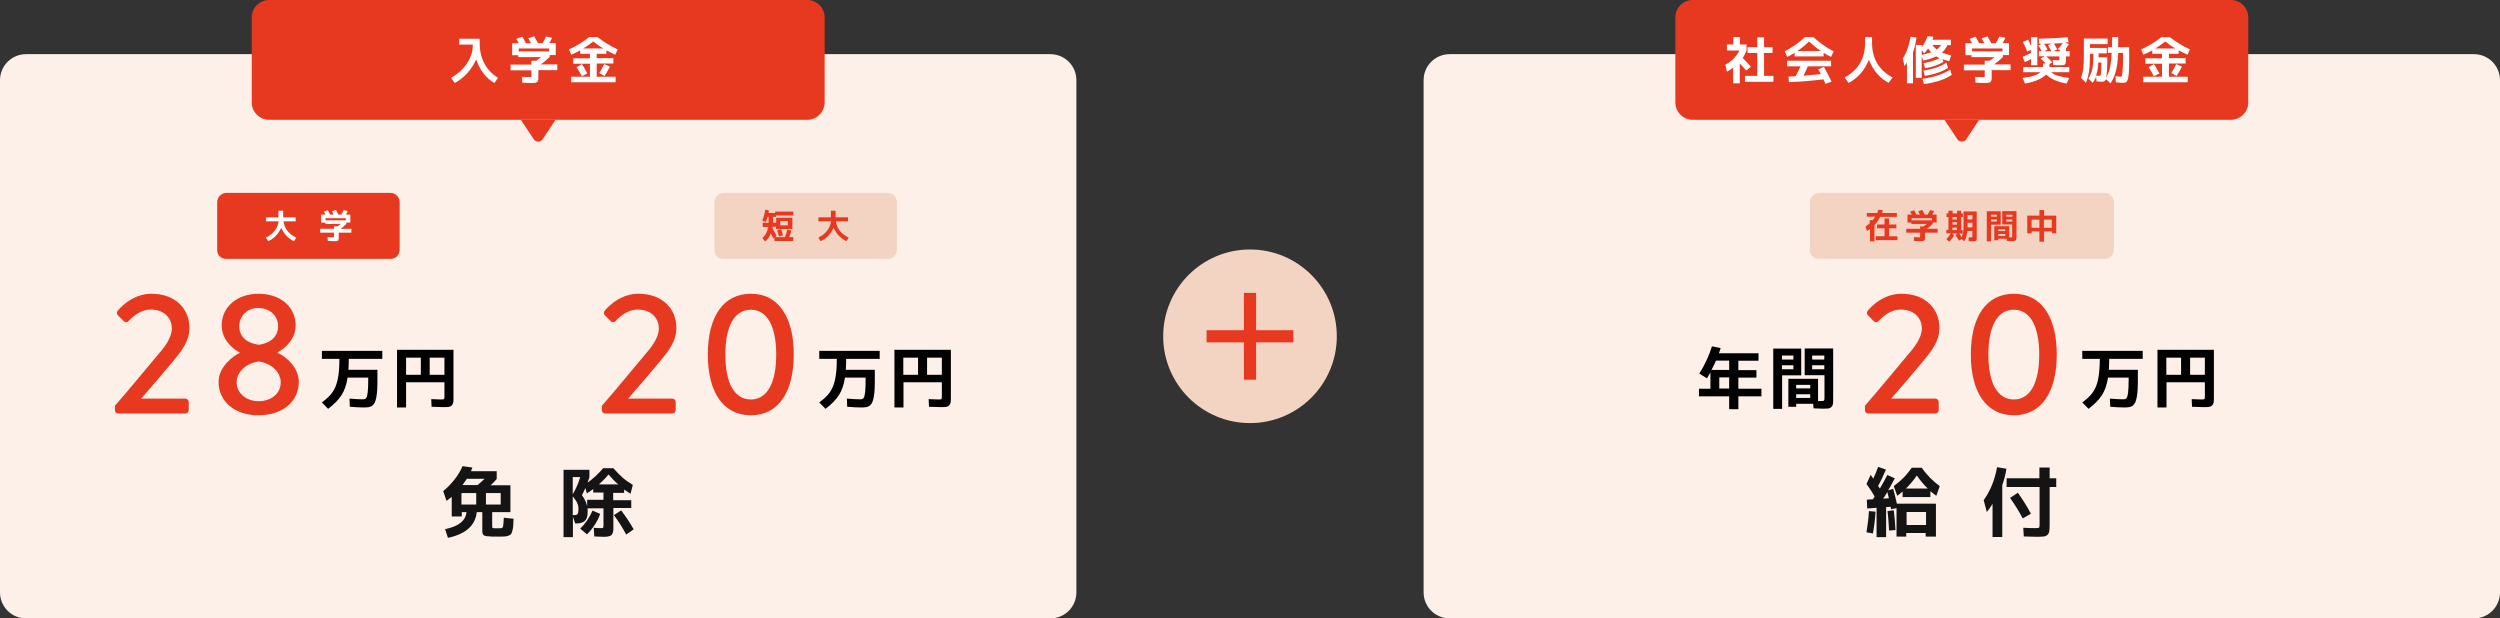 <?xml version="1.0" encoding="utf-8"?>
<!-- Generator: Adobe Illustrator 26.1.0, SVG Export Plug-In . SVG Version: 6.00 Build 0)  -->
<svg version="1.1" id="レイヤー_1" xmlns="http://www.w3.org/2000/svg" xmlns:xlink="http://www.w3.org/1999/xlink" x="0px"
	 y="0px" viewBox="0 0 1440 356.2" style="enable-background:new 0 0 1440 356.2;" xml:space="preserve">
<rect x="0" y="0" width="1440" height="356.2" fill="#333333" stroke="none"/>
<style type="text/css">
	.st0{fill:#F3D3C2;}
	.st1{fill:none;stroke:#E73820;stroke-width:7;stroke-miterlimit:10;}
	.st2{fill:#FDF0E9;}
	.st3{fill:#E73820;}
	.st4{fill:#FFFFFF;}
	.st5{fill:#141414;}
</style>
<g>
	<g>
		<circle class="st0" cx="720" cy="193.7" r="50"/>
		<g>
			<g>
				<line class="st1" x1="695" y1="193.7" x2="745" y2="193.7"/>
			</g>
			<g>
				<line class="st1" x1="720" y1="168.7" x2="720" y2="218.7"/>
			</g>
		</g>
	</g>
	<g>
		<path class="st2" d="M605,356.2H15c-8.3,0-15-6.7-15-15v-295c0-8.3,6.7-15,15-15h590c8.3,0,15,6.7,15,15v295
			C620,349.5,613.3,356.2,605,356.2z"/>
	</g>
	<g>
		<g>
			<path d="M195.5,206.7h-10.1v-4.6h34.8v4.6h-19.3c0,2.1-0.1,4.1-0.2,6.3h16.7v4c0,2.7,0,5-0.1,6.8c-0.1,1.8-0.2,3.4-0.5,4.8
				c-0.3,1.4-0.5,2.4-0.9,3.2c-0.3,0.7-0.8,1.3-1.4,1.8c-0.6,0.5-1.3,0.7-2,0.9c-0.7,0.1-1.6,0.2-2.7,0.2c-2.1,0-4.8-0.1-8.3-0.4
				l-0.2-4.7c3.4,0.3,6,0.4,7.8,0.4c0.8,0,1.4-0.2,1.8-0.7c0.4-0.5,0.7-1.6,0.9-3.3s0.3-4.3,0.3-7.7v-0.8h-11.9
				c-0.6,4.1-1.8,7.5-3.5,10.1c-1.7,2.7-4.3,5.3-7.7,7.9l-3.6-3.7c2.7-2,4.8-3.9,6.1-5.9c1.4-2,2.4-4.4,3-7.3
				C195.2,215.5,195.5,211.6,195.5,206.7z"/>
			<path d="M228.6,201.5h32.6v26.6c0,1.6,0,2.8-0.1,3.5c-0.1,0.7-0.4,1.4-0.9,1.9s-1.1,0.8-1.8,0.9s-1.8,0.1-3.4,0.1
				c-1.2,0-3.3-0.1-6.4-0.2l-0.2-4.4c2.8,0.1,4.6,0.2,5.6,0.2s1.5-0.1,1.7-0.2s0.3-0.7,0.3-1.6v-8.1h-22.1v14.5h-5.2V201.5z
				 M242.4,206h-8.5v9.9h8.5V206z M247.5,206v9.9h8.5V206H247.5z"/>
		</g>
		<g>
			<g>
				<path class="st3" d="M66.2,233.7c7.4-8.4,17.8-21.1,25.2-29.9c5-5.6,7.6-10.6,7.6-14.6c0-5.1-3.5-10.9-12.3-10.9
					c-5.5,0-10,3.8-12.7,6.7c-0.8,0.8-1.9,0.8-2.7,0l-3.4-3.4c-0.6-0.6-0.8-1.8-0.1-2.6c0,0,7.5-9.8,19.4-9.8
					c14.3,0,21.9,9.1,21.9,19.6c0,7.7-4.2,13-9.6,19.5c-5.3,6.4-12.3,14.6-18.2,21.3h25.5c1,0,1.9,0.9,1.9,1.9v4.8
					c0,1-0.9,1.9-1.9,1.9H68.1c-1.1,0-1.9-0.9-1.9-1.9V233.7z"/>
				<path class="st3" d="M138,203.3V203c-4.3-2.2-10.3-7.7-10.3-15.5c0-11,9.2-18.3,21.2-18.3c12.3,0,21.4,7.3,21.4,18.3
					c0,7.7-6,13.2-10.3,15.4v0.4c4.6,2.1,12.1,8.1,12.1,16.7c0,10.9-8.8,19.2-23.3,19.2c-14,0-22.9-8.3-22.9-19.2
					C125.9,211.3,134.3,205,138,203.3z M148.9,231.1c7.1,0,12.8-4.2,12.8-10.9c0-5.3-4.6-10.8-12.7-12c-8.1,1.2-12.7,6.7-12.7,12
					C136.3,226.8,142.3,231.1,148.9,231.1z M160.2,187.9c0-6.1-4.9-10.5-11.5-10.5c-6,0-10.9,4.4-10.9,10.5c0,5.4,3.4,9.5,11.2,10.7
					C156.7,197.5,160.2,193.2,160.2,187.9z"/>
			</g>
		</g>
	</g>
	<path class="st3" d="M225.1,149.1h-95c-2.8,0-5-2.2-5-5v-27.6c0-3,2.4-5.4,5.4-5.4h94.3c3,0,5.4,2.4,5.4,5.4v27.6
		C230.1,146.9,227.8,149.1,225.1,149.1z"/>
	<g>
		<path class="st4" d="M153.2,127.5v-2.3h7.2v-3.8h2.7v3.8h7.2v2.3h-7c0.6,4.2,3,7.3,7.4,9.4l-1.4,2c-1.6-0.7-3-1.8-4.3-3.1
			c-1.3-1.4-2.3-2.9-3-4.6c-0.8,1.7-1.8,3.2-3.1,4.6c-1.3,1.4-2.8,2.4-4.4,3.1l-1.4-2c4.3-2.1,6.8-5.3,7.4-9.4H153.2z"/>
		<path class="st4" d="M192.4,136.1v-2.1h-8v-2.2h8v-1.4h1.9c0.8-0.5,1.4-1,1.9-1.4h-8.8v-0.8H185v-4.6h2.5c-0.1-0.3-0.5-0.8-1-1.7
			l2.3-0.8c0.5,0.9,1,1.7,1.4,2.5h2c-0.2-0.3-0.5-1-1-1.9l2.3-0.8c0.5,0.9,1,1.8,1.4,2.7h1.7c0.5-0.8,1-1.7,1.4-2.6l2.3,0.6
			c-0.3,0.6-0.6,1.2-1,2h2.5v4.6h-2.3v0.8c-1.1,1.1-2.2,2-3.4,2.8h6.3v2.2h-7.3v2.5c0,0.6,0,1.1-0.1,1.4c0,0.3-0.2,0.5-0.4,0.7
			c-0.2,0.2-0.5,0.3-0.9,0.3c-0.3,0-0.9,0-1.7,0c-0.4,0-1.4,0-3.2-0.1l-0.1-2.2c1.6,0.1,2.6,0.1,2.9,0.1c0.4,0,0.6,0,0.7-0.1
			S192.4,136.5,192.4,136.1z M199.2,125.7h-11.7v1.2h11.7V125.7z"/>
	</g>
	<g>
		<g>
			<path d="M482,206.7h-10.1v-4.6h34.8v4.6h-19.3c0,2.1-0.1,4.1-0.2,6.3h16.7v4c0,2.7,0,5-0.1,6.8c-0.1,1.8-0.2,3.4-0.5,4.8
				c-0.3,1.4-0.5,2.4-0.9,3.2c-0.3,0.7-0.8,1.3-1.4,1.8c-0.6,0.5-1.3,0.7-2,0.9c-0.7,0.1-1.6,0.2-2.7,0.2c-2.1,0-4.8-0.1-8.3-0.4
				l-0.2-4.7c3.4,0.3,6,0.4,7.8,0.4c0.8,0,1.4-0.2,1.8-0.7c0.4-0.5,0.7-1.6,0.9-3.3s0.3-4.3,0.3-7.7v-0.8h-11.9
				c-0.6,4.1-1.8,7.5-3.5,10.1c-1.7,2.7-4.3,5.3-7.7,7.9l-3.6-3.7c2.7-2,4.8-3.9,6.1-5.9c1.4-2,2.4-4.4,3-7.3
				C481.7,215.5,482,211.6,482,206.7z"/>
			<path d="M515.1,201.5h32.6v26.6c0,1.6,0,2.8-0.1,3.5c-0.1,0.7-0.4,1.4-0.9,1.9s-1.1,0.8-1.8,0.9s-1.8,0.1-3.4,0.1
				c-1.2,0-3.3-0.1-6.4-0.2l-0.2-4.4c2.8,0.1,4.6,0.2,5.6,0.2s1.5-0.1,1.7-0.2s0.3-0.7,0.3-1.6v-8.1h-22.1v14.5h-5.2V201.5z
				 M528.8,206h-8.5v9.9h8.5V206z M534,206v9.9h8.5V206H534z"/>
		</g>
		<g>
			<g>
				<path class="st3" d="M346.7,233.7c7.4-8.4,17.8-21.1,25.2-29.9c5-5.6,7.6-10.6,7.6-14.6c0-5.1-3.5-10.9-12.3-10.9
					c-5.5,0-10,3.8-12.7,6.7c-0.8,0.8-1.9,0.8-2.7,0l-3.4-3.4c-0.6-0.6-0.8-1.8-0.1-2.6c0,0,7.5-9.8,19.4-9.8
					c14.3,0,21.9,9.1,21.9,19.6c0,7.7-4.2,13-9.6,19.5c-5.3,6.4-12.3,14.6-18.2,21.3h25.5c1,0,1.9,0.9,1.9,1.9v4.8
					c0,1-0.9,1.9-1.9,1.9h-38.7c-1.1,0-1.9-0.9-1.9-1.9V233.7z"/>
				<path class="st3" d="M407.7,204.2c0-21.9,9-35,24.8-35c15.7,0,24.7,13.1,24.7,35s-9,35-24.7,35
					C416.7,239.2,407.7,226.1,407.7,204.2z M447.1,204.2c0-16.4-5.3-25.8-14.6-25.8c-9.4,0-14.7,9.4-14.7,25.8
					c0,16.6,5.3,25.9,14.7,25.9C441.8,230.1,447.1,220.8,447.1,204.2z"/>
			</g>
		</g>
	</g>
	<path class="st0" d="M511.5,149.1h-95c-2.8,0-5-2.2-5-5v-27.6c0-3,2.4-5.4,5.4-5.4h94.3c3,0,5.4,2.4,5.4,5.4v27.6
		C516.5,146.9,514.3,149.1,511.5,149.1z"/>
	<g>
		<path class="st3" d="M439.3,130.5v-2.2h3.4v-3.4h-0.6c-0.3,1.2-0.7,2.2-1,3l-2-0.8c0.7-1.8,1.3-3.9,1.7-6.3l2.1,0.4
			c-0.1,0.6-0.2,1.1-0.3,1.5h3.9v-0.8H457v2.2h-10v0.8h-1.7v3.4h1.8v-2.9h9.3v6.5h-7h-2.4v-1.3h-1.9c0,0.1,0,0.2-0.1,0.4
			c0,0.2,0,0.3-0.1,0.4c1,1.7,1.8,3.2,2.4,4.5l-0.8,0.7h5.6c0.6-1.4,1.1-2.9,1.4-4.4l2.3,0.6c-0.3,1.3-0.7,2.6-1.2,3.8h2.3v2.2
			h-10.8v-1.8l-0.6,0.5c-0.3-0.7-0.8-1.7-1.5-3c-0.8,2-1.9,3.5-3.3,4.6l-1.6-2c1.9-1.6,3-3.8,3.4-6.4H439.3z M447.6,132.6l2.3-0.6
			c0.5,1.2,0.8,2.4,1.1,3.6l-2.3,0.6C448.4,134.9,448,133.7,447.6,132.6z M449.4,129.8h4.4v-2.5h-4.4V129.8z"/>
		<path class="st3" d="M471.4,127.5v-2.3h7.2v-3.8h2.7v3.8h7.2v2.3h-7c0.6,4.2,3,7.3,7.4,9.4l-1.4,2c-1.6-0.7-3-1.8-4.3-3.1
			c-1.3-1.4-2.3-2.9-3-4.6c-0.8,1.7-1.8,3.2-3.1,4.6c-1.3,1.4-2.8,2.4-4.4,3.1l-1.4-2c4.3-2.1,6.8-5.3,7.4-9.4H471.4z"/>
	</g>
	<g>
		<g>
			<path class="st5" d="M257.2,288.5l-1.9-5.6c2.4-2,4.6-4.3,6.6-6.8c1.9-2.5,3.5-5.1,4.5-7.6l5.7,0.8c-0.2,0.6-0.5,1.3-0.8,2.1
				h14.8v4.5c-1.1,1.3-2.2,2.5-3.5,3.6H294V295h-10.5v7.9c0,0.7,0.1,1.1,0.2,1.2c0.1,0.1,0.6,0.2,1.4,0.2c0.1,0,0.3,0,0.6,0
				c0.3,0,0.5,0,0.6,0c0.1,0,0.4,0,0.7,0c0.3,0,0.5,0,0.7,0c0.5,0,0.9-0.1,1.1-0.1c0.2-0.1,0.4-0.2,0.6-0.3c0.2-0.1,0.4-0.5,0.4-1
				c0.1-0.5,0.1-1.1,0.2-1.7c0-0.6,0.1-1.6,0.2-3l5.6,0.6c-0.1,1.9-0.2,3.3-0.2,4.2c-0.1,1-0.2,1.9-0.5,2.8
				c-0.3,0.9-0.5,1.5-0.7,1.8c-0.2,0.3-0.7,0.6-1.4,0.9c-0.7,0.3-1.4,0.4-2,0.5c-0.7,0-1.7,0.1-3,0.1h-2.1h-2
				c-2.7-0.1-4.4-0.3-5.1-0.7c-0.7-0.4-1-1.3-1-2.8V295h-3.2c-0.8,7.7-6.3,12.6-16.6,14.8l-1.6-5c7.7-1.6,11.8-4.8,12.3-9.8h-2.7
				v2.5h-5.8v-11.3C259.2,287,258.2,287.7,257.2,288.5z M274.3,284h-8.5v6.6h8.5V284z M279.1,275.8h-10.2c-0.8,1.2-1.6,2.4-2.5,3.6
				h8.7C276.6,278.1,278,276.9,279.1,275.8z M279.9,284v6.6h8.5V284H279.9z"/>
			<path class="st5" d="M363.6,287.9v4.7h-10.3v9.3c0,1.2,0,2.2,0,2.9c0,0.7-0.1,1.3-0.3,1.9c-0.2,0.6-0.4,1-0.6,1.3
				c-0.2,0.3-0.6,0.5-1.1,0.7c-0.5,0.2-1.1,0.3-1.6,0.4s-1.4,0.1-2.4,0.1c-1.1,0-2.7-0.1-5-0.2l-0.3-5c2,0.2,3.4,0.2,4.3,0.2
				c0.7,0,1-0.1,1.1-0.2c0.1-0.2,0.2-0.8,0.2-1.8v-9.4h-9.2c0.1,0.6,0.1,1.3,0.1,2c0,2.4-0.5,4.1-1.5,5.1c-1,1-2.6,1.6-4.8,1.6h-0.9
				l-1.3-3.9v11.8h-5.4v-38.8h14.9v4.4c-0.1,0.4-0.5,1.4-1.1,3c3.2-2.2,6.2-5,9-8.3h5.9c1.8,2,3.5,3.8,5.2,5.3
				c1.7,1.5,3.7,2.9,6,4.3l-1.3,5.1c-1.1-0.7-2.4-1.5-3.7-2.4v1.9h-6.3v4.2H363.6z M334.2,274.8h-4.3v9.9
				C331.8,281.5,333.2,278.2,334.2,274.8z M329.9,285.9v10.8h0.8c1,0,1.7-0.2,2-0.7c0.3-0.4,0.5-1.3,0.5-2.6c0-1.3-0.2-2.5-0.7-3.6
				C332.1,288.8,331.2,287.5,329.9,285.9z M334.2,304.5c3.1-3,5.4-6.5,7.1-10.4l4.4,1.9c-1.6,4.5-4.2,8.4-7.6,11.8L334.2,304.5z
				 M338.2,291.6v-3.7h9.4v-4.2h-5.9v-2c-1.1,0.8-2.4,1.7-3.7,2.5l-0.8-3.1c-0.8,1.8-1.5,3.2-2,4.1
				C336.7,287.3,337.7,289.4,338.2,291.6z M345,279h11.1c-1.9-1.6-3.8-3.6-5.6-5.7C348.7,275.5,346.8,277.4,345,279z M353.6,296.7
				l4.2-2.7c2.8,3.7,5.2,7.3,7.2,10.9l-4.3,3C358.6,304,356.2,300.2,353.6,296.7z"/>
		</g>
	</g>
	<g>
		<path class="st3" d="M465,69H155c-5.5,0-10-4.5-10-10V10c0-5.5,4.5-10,10-10l310,0c5.5,0,10,4.5,10,10v49
			C475,64.5,470.5,69,465,69z"/>
		<g>
			<g>
				<path class="st4" d="M264.5,22.3h11.8v2.5c0,4.5,0.9,8.5,2.8,11.9c1.8,3.4,4.4,6.1,7.8,8.1l-2.1,3c-2.3-1.2-4.3-3-6.2-5.4
					c-1.9-2.4-3.3-5.1-4.3-8.2c-1.3,2.9-3,5.6-5.2,8c-2.2,2.4-4.6,4.3-7.2,5.6l-2.1-3c3.8-2.1,6.8-4.8,9.1-8.2
					c2.3-3.4,3.4-6.8,3.4-10.2v-0.7h-7.8V22.3z"/>
				<path class="st4" d="M306.1,43.6v-3.1h-12v-3.3h12V35h2.8c1.1-0.8,2.1-1.5,2.9-2.1h-13.3v-1.1H295v-6.9h3.8
					c-0.2-0.4-0.7-1.2-1.4-2.5l3.4-1.3c0.8,1.3,1.5,2.5,2.1,3.8h3c-0.3-0.5-0.8-1.4-1.6-2.8l3.4-1.2c0.8,1.3,1.5,2.7,2.2,4h2.6
					c0.8-1.3,1.4-2.5,2-3.9l3.5,0.8c-0.4,0.9-0.9,1.9-1.6,3h3.7v6.9h-3.5v1.1c-1.6,1.6-3.3,3-5.1,4.3h9.5v3.3h-10.9v3.7
					c0,0.9,0,1.6-0.1,2c-0.1,0.4-0.3,0.8-0.6,1.1s-0.8,0.4-1.3,0.5s-1.4,0.1-2.5,0.1c-0.6,0-2.2,0-4.8-0.2l-0.2-3.3
					c2.4,0.1,3.9,0.1,4.4,0.1c0.6,0,0.9,0,1-0.1S306.1,44,306.1,43.6z M316.3,27.9h-17.5v1.7h17.5V27.9z"/>
				<path class="st4" d="M343.8,44.2h10.8v3.2H329v-3.2h10.8v-7.5h-9.6v-3.1h9.6V31h-5.6v-2c-1.4,0.8-3.1,1.6-5.1,2.5l-1.4-3
					c4.3-2,8.2-4.3,11.6-7.1h4.9c3.5,2.7,7.4,5.1,11.6,7.1l-1.4,3c-2-0.9-3.7-1.7-5.1-2.5v2h-5.6v2.5h9.6v3.1h-9.6V44.2z
					 M332.1,38.7l3.1-1.8c1.1,1.7,2.1,3.5,3.1,5.4l-3.2,1.6C334.1,42,333.2,40.3,332.1,38.7z M347.5,27.9c-2.1-1.2-4-2.6-5.8-4
					c-1.8,1.4-3.7,2.8-5.8,4H347.5z M351.3,38.4c-0.8,1.6-1.8,3.4-3.1,5.4l-3-1.7c1.1-1.7,2-3.5,2.8-5.2L351.3,38.4z"/>
			</g>
		</g>
		<path class="st3" d="M307.5,80.3L300,69h20l-7.5,11.3C311.3,82,308.7,82,307.5,80.3z"/>
	</g>
	<g>
		<g>
			<path class="st2" d="M1425,356.2H835c-8.3,0-15-6.7-15-15v-295c0-8.3,6.7-15,15-15h590c8.3,0,15,6.7,15,15v295
				C1440,349.5,1433.3,356.2,1425,356.2z"/>
		</g>
		<path class="st0" d="M1212.5,149.1h-165c-2.8,0-5-2.2-5-5v-27.6c0-3,2.4-5.4,5.4-5.4h164.3c3,0,5.4,2.4,5.4,5.4v27.6
			C1217.5,146.9,1215.3,149.1,1212.5,149.1z"/>
		<g>
			<g>
				<path class="st3" d="M1075.3,124.9v-2.2h6c0.3-0.7,0.5-1.3,0.6-1.9l2.6,0.2c-0.1,0.6-0.3,1.2-0.5,1.7h8.6v2.2h-9.6
					c-0.9,1.8-2,3.4-3.3,4.8v9.3h-2.6v-7.2c-0.6,0.5-1.2,1-1.7,1.3l-0.9-2.6c0.9-0.6,1.7-1.2,2.5-1.9v-1.8h1.7
					c0.4-0.5,0.9-1.2,1.4-2H1075.3z M1088.1,136.1h4.8v2.2h-12.5v-2.2h5.1v-4.6h-4.3v-2.2h4.3v-3.5h2.6v3.5h4.2v2.2h-4.2V136.1z"/>
				<path class="st3" d="M1106,136.1v-2.1h-8v-2.2h8v-1.4h1.9c0.8-0.5,1.4-1,1.9-1.4h-8.8v-0.8h-2.3v-4.6h2.5
					c-0.1-0.3-0.5-0.8-1-1.7l2.3-0.8c0.5,0.9,1,1.7,1.4,2.5h2c-0.2-0.3-0.5-1-1-1.9l2.3-0.8c0.5,0.9,1,1.8,1.4,2.7h1.7
					c0.5-0.8,1-1.7,1.4-2.6l2.3,0.6c-0.3,0.6-0.6,1.2-1,2h2.5v4.6h-2.3v0.8c-1.1,1.1-2.2,2-3.4,2.8h6.3v2.2h-7.3v2.5
					c0,0.6,0,1.1-0.1,1.4c0,0.3-0.2,0.5-0.4,0.7c-0.2,0.2-0.5,0.3-0.9,0.3c-0.3,0-0.9,0-1.7,0c-0.4,0-1.4,0-3.2-0.1l-0.1-2.2
					c1.6,0.1,2.6,0.1,2.9,0.1c0.4,0,0.6,0,0.7-0.1C1106,136.7,1106,136.5,1106,136.1z M1112.8,125.7h-11.7v1.2h11.7V125.7z"/>
				<path class="st3" d="M1135.4,136.7c0.4,0,0.6,0,0.6-0.1c0.1-0.1,0.1-0.3,0.1-0.8v-2.7h-2.9c-0.2,2.3-0.8,4.3-1.7,5.9l-1.6-1.3
					l-1.5,0.9c-0.6-1.1-1.3-2.2-2.1-3.3l1.4-0.8h-3.5l1.4,0.8c-0.6,1.3-1.5,2.6-2.8,3.9l-1.7-1.4c1.1-1.1,1.9-2.2,2.6-3.4h-2.6v-2
					h1.2V125h-1.1v-2.1h1.1v-1.5h2.4v1.5h2.6v-1.5h2.3v1.5h1v2.1h-1v7.5h0.9v2h-2c0.5,0.7,1,1.4,1.4,2.2c0.4-0.9,0.7-2,0.9-3.1
					c0.2-1.1,0.2-2.7,0.2-4.8v-7h7.6v14c0,0.6,0,1.1,0,1.5c0,0.3-0.1,0.7-0.1,0.9c-0.1,0.3-0.2,0.4-0.4,0.5s-0.4,0.2-0.6,0.2
					c-0.2,0-0.5,0.1-0.9,0.1c-0.4,0-1.3,0-2.6-0.1l-0.1-2.2C1134.8,136.7,1135.3,136.7,1135.4,136.7z M1124.6,126.4h2.6V125h-2.6
					V126.4z M1124.6,128v1.4h2.6V128H1124.6z M1124.6,131.1v1.4h2.6v-1.4H1124.6z M1133.3,128.4v1.4c0,0.6,0,1,0,1.2h2.8v-2.7
					H1133.3z M1133.3,126.4h2.8v-2.5h-2.8V126.4z"/>
				<path class="st3" d="M1146.9,139h-2.5v-17.3h8v7.7h-5.5V139z M1146.9,124.8h3.3v-1.1h-3.3V124.8z M1146.9,126.4v1.2h3.3v-1.2
					H1146.9z M1158.6,138.9c-0.2,0-1.1,0-2.6-0.1l-0.1-1.3h-4.9v0.9h-2.3v-8.1h8.6v6.4c0.3,0,0.5,0,0.8,0c0.5,0,0.7,0,0.8-0.1
					c0.1-0.1,0.1-0.3,0.1-0.8v-6.5h-5.7v-7.7h8.2v14.1c0,0.8,0,1.4-0.1,1.8s-0.2,0.7-0.4,0.9s-0.5,0.4-0.9,0.4
					C1159.9,138.9,1159.3,138.9,1158.6,138.9z M1151,133.1h4v-1h-4V133.1z M1151,134.8v1.1h4v-1.1H1151z M1159.1,124.8v-1.1h-3.5
					v1.1H1159.1z M1159.1,126.4h-3.5v1.2h3.5V126.4z"/>
				<path class="st3" d="M1170.2,133.3v1.1h-2.5v-10.2h7v-3.2h2.7v3.2h7v10.2h-2.5v-1.1h-4.5v5.9h-2.7v-5.9H1170.2z M1170.2,131.2
					h4.5v-4.7h-4.5V131.2z M1181.8,131.2v-4.7h-4.5v4.7H1181.8z"/>
			</g>
		</g>
		<g>
			<g>
				<path d="M1209.5,206.7h-10.1v-4.6h34.8v4.6h-19.3c0,2.1-0.1,4.1-0.2,6.3h16.7v4c0,2.7,0,5-0.1,6.8c-0.1,1.8-0.2,3.4-0.5,4.8
					c-0.3,1.4-0.5,2.4-0.9,3.2c-0.3,0.7-0.8,1.3-1.4,1.8c-0.6,0.5-1.3,0.7-2,0.9c-0.7,0.1-1.6,0.2-2.7,0.2c-2.1,0-4.8-0.1-8.3-0.4
					l-0.2-4.7c3.4,0.3,6,0.4,7.8,0.4c0.8,0,1.4-0.2,1.8-0.7c0.4-0.5,0.7-1.6,0.9-3.3s0.3-4.3,0.3-7.7v-0.8h-11.9
					c-0.6,4.1-1.8,7.5-3.5,10.1c-1.7,2.7-4.3,5.3-7.7,7.9l-3.6-3.7c2.7-2,4.8-3.9,6.1-5.9c1.4-2,2.4-4.4,3-7.3
					C1209.1,215.5,1209.5,211.6,1209.5,206.7z"/>
				<path d="M1242.6,201.5h32.6v26.6c0,1.6,0,2.8-0.1,3.5c-0.1,0.7-0.4,1.4-0.9,1.9c-0.5,0.5-1.1,0.8-1.8,0.9
					c-0.7,0.1-1.8,0.1-3.4,0.1c-1.2,0-3.3-0.1-6.4-0.2l-0.2-4.4c2.8,0.1,4.6,0.2,5.6,0.2s1.5-0.1,1.7-0.2c0.2-0.1,0.3-0.7,0.3-1.6
					v-8.1h-22.1v14.5h-5.2V201.5z M1256.3,206h-8.5v9.9h8.5V206z M1261.5,206v9.9h8.5V206H1261.5z"/>
			</g>
			<g>
				<path d="M986.1,199.5l5,1c-0.6,1.8-0.9,2.7-1,3h22.8v4.3h-11.6v5.4h10.4v4.3h-10.4v6.4h13.3v4.4h-13.3v7.4H996v-7.4h-17.4v-4.4
					h6.6v-9.4c-0.6,1-1.2,2.2-2,3.4l-4.4-2.7C982,210.1,984.4,204.9,986.1,199.5z M988.4,207.7c-0.6,1.5-1.5,3.3-2.6,5.4H996v-5.4
					H988.4z M996,217.4h-5.7v6.4h5.7V217.4z"/>
				<path d="M1026.4,235.5h-5v-34.7h16.1v15.4h-11V235.5z M1026.4,207.1h6.6v-2.3h-6.6V207.1z M1026.4,210.4v2.3h6.6v-2.3H1026.4z
					 M1049.8,235.4c-0.5,0-2.2-0.1-5.2-0.2l-0.2-2.6h-9.8v1.7h-4.5v-16.1h17.1V231c0.5,0,1.1,0,1.7,0c0.9,0,1.5-0.1,1.7-0.2
					c0.2-0.2,0.3-0.7,0.3-1.6v-13.1h-11.4v-15.4h16.4V229c0,1.6,0,2.8-0.1,3.5c-0.1,0.7-0.4,1.4-0.9,1.9c-0.5,0.5-1.1,0.8-1.8,0.9
					C1052.4,235.3,1051.3,235.4,1049.8,235.4z M1034.6,223.7h8.1v-2h-8.1V223.7z M1034.6,227.1v2.1h8.1v-2.1H1034.6z M1050.8,207.1
					v-2.3h-7v2.3H1050.8z M1050.8,210.4h-7v2.3h7V210.4z"/>
			</g>
			<g>
				<g>
					<path class="st3" d="M1074.2,233.7c7.4-8.4,17.8-21.1,25.2-29.9c5-5.6,7.6-10.6,7.6-14.6c0-5.1-3.5-10.9-12.3-10.9
						c-5.5,0-10,3.8-12.7,6.7c-0.8,0.8-1.9,0.8-2.7,0l-3.4-3.4c-0.6-0.6-0.8-1.8-0.1-2.6c0,0,7.5-9.8,19.4-9.8
						c14.3,0,21.9,9.1,21.9,19.6c0,7.7-4.2,13-9.6,19.5c-5.3,6.4-12.3,14.6-18.2,21.3h25.5c1,0,1.9,0.9,1.9,1.9v4.8
						c0,1-0.9,1.9-1.9,1.9h-38.7c-1.1,0-1.9-0.9-1.9-1.9V233.7z"/>
					<path class="st3" d="M1135.2,204.2c0-21.9,9-35,24.8-35c15.7,0,24.7,13.1,24.7,35s-9,35-24.7,35
						C1144.2,239.2,1135.2,226.1,1135.2,204.2z M1174.6,204.2c0-16.4-5.3-25.8-14.6-25.8c-9.4,0-14.7,9.4-14.7,25.8
						c0,16.6,5.3,25.9,14.7,25.9C1169.3,230.1,1174.6,220.8,1174.6,204.2z"/>
				</g>
			</g>
		</g>
		<g>
			<g>
				<path class="st5" d="M1075.1,278.8l2.4-5.3c0.5,0.7,1,1.4,1.5,2.2c1-2.2,2-4.4,2.8-6.8l4.5,1.6c-1.4,3.2-2.8,6.3-4.5,9.4
					c0.3,0.5,0.7,1,1,1.5c1.8-3,3.2-5.6,4.3-7.8l4.3,1.9c-1,2-2.3,4.3-3.8,6.9l2.9-0.8c0.6,2.1,1.3,5,2.1,8.5h22.5v19h-5.9V307
					h-11.2v2.1h-5.6v-16.4l-3.1,0.6c-0.1-0.6-0.2-1.1-0.3-1.4l-2.6,0.2v17.3h-5.5v-16.9l-5.4,0.4l-0.2-5.1l3.5-0.2
					c0.1-0.2,0.3-0.4,0.5-0.8s0.4-0.6,0.5-0.8C1077.9,282.7,1076.2,280.3,1075.1,278.8z M1075.1,306.6c0.7-4.2,1.2-8.3,1.4-12.2
					l3.8,0.3c-0.2,3.9-0.7,8.1-1.5,12.6L1075.1,306.6z M1088,287c-0.4-1.7-0.7-2.9-0.9-3.6c-0.8,1.4-1.6,2.7-2.4,3.8L1088,287z
					 M1091.8,305.3l-3.7,0.3c-0.2-3.5-0.4-7.3-0.9-11.2l3.6-0.5C1091.3,297.6,1091.6,301.4,1091.8,305.3z M1106.9,269.4
					c1.6,2.3,3.3,4.2,4.8,5.8c1.6,1.6,3.4,3.2,5.6,4.8l-2,5.6c-1.2-0.9-2.4-1.8-3.4-2.7v3.4h-16v-3.2c-1.1,1-2.1,1.8-3.1,2.5l-2-5.6
					c2.2-1.6,4-3.2,5.6-4.8s3.2-3.6,4.8-5.8H1106.9z M1097.8,281.4h12.6c-2.2-2.1-4.3-4.6-6.3-7.5
					C1102,276.9,1099.9,279.4,1097.8,281.4z M1109.4,302.4v-7.5h-11.2v7.5H1109.4z"/>
				<path class="st5" d="M1153.3,279.5v29.8h-5.6v-19.1c-1.2,2-2.3,3.6-3.3,4.7l-1.8-6.8c3.8-5.3,6.4-11.6,7.7-19l5.4,0.9
					C1155.2,273.3,1154.4,276.4,1153.3,279.5z M1155.7,275.5h19v-6.2h5.9v6.2h3.8v5h-3.8v21.4c0,1.8-0.1,3.1-0.2,4
					c-0.1,0.8-0.4,1.5-1,2.1c-0.6,0.6-1.3,0.9-2.1,1c-0.9,0.1-2.2,0.2-4,0.2c-1.4,0-4-0.1-7.6-0.2l-0.3-5c3.3,0.2,5.6,0.2,6.9,0.2
					c1.2,0,2-0.1,2.2-0.3c0.2-0.2,0.3-0.8,0.3-1.8v-21.6h-19V275.5z M1157.8,286.8l4.5-3c2.7,3.8,5.2,7.8,7.5,12.1l-4.7,2.7
					C1162.9,294.5,1160.5,290.6,1157.8,286.8z"/>
			</g>
		</g>
		<g>
			<path class="st3" d="M1285,69H975c-5.5,0-10-4.5-10-10V10c0-5.5,4.5-10,10-10l310,0c5.5,0,10,4.5,10,10v49
				C1295,64.5,1290.5,69,1285,69z"/>
			<g>
				<g>
					<path class="st4" d="M1002.2,25.6h3.8v3.5c-0.6,1.6-1.4,3-2.2,4.3c1.9,1.9,3.4,3.5,4.7,5l-2.6,2.3c-1-1.2-2.3-2.6-3.8-4.1V48
						h-3.8v-9.1c-1.2,1-2.4,1.8-3.6,2.4l-0.9-4c3.8-2.1,6.4-4.8,8.1-8.2h-7.2v-3.5h3.7v-4.3h3.8V25.6z M1016.2,43.7h5.3v3.4h-16.4
						v-3.4h7.1V30.5h-5.6v-3.3h5.6v-5.7h3.9v5.7h4.9v3.3h-4.9V43.7z"/>
					<path class="st4" d="M1050.4,30.4v2.1h-16.7v-2.1c-1.4,0.9-2.9,1.7-4.2,2.4l-1.5-3.2c4.4-2.4,8.3-5.1,11.6-8.2h5
						c3.3,3.1,7.2,5.9,11.6,8.2l-1.5,3.2C1053.2,32.1,1051.8,31.3,1050.4,30.4z M1050.6,38.5c1.8,3.4,3.3,6.2,4.4,8.5l-3.5,1.3
						c-0.1-0.3-0.4-0.7-0.6-1.3c-0.3-0.6-0.5-1-0.6-1.3c-6.6,0.8-13.2,1.4-19.9,1.6l-0.2-3.2c1.8-0.1,3.2-0.2,4.1-0.2
						c1.1-2,2-3.9,2.8-5.7h-7.7v-3.2h25.3v3.2h-13.4c-0.8,1.9-1.6,3.7-2.5,5.4c3.6-0.3,6.9-0.6,10-0.9c-0.5-1-1-2-1.5-2.8
						L1050.6,38.5z M1048.8,29.4c-2.4-1.6-4.6-3.5-6.8-5.5c-2.2,2.1-4.4,4-6.8,5.5H1048.8z"/>
					<path class="st4" d="M1062.5,44.6c7.8-4.2,11.8-10.8,11.8-20v-3.3h4v3.3c0,9.1,3.9,15.8,11.8,20l-2.2,3.1
						c-2.5-1.2-4.7-3-6.7-5.3c-2-2.3-3.5-5-4.7-8c-1.2,3-2.8,5.6-4.8,8c-2.1,2.3-4.4,4.1-6.9,5.4L1062.5,44.6z"/>
					<path class="st4" d="M1100.5,21.2l3.4,0.4c-0.4,3.2-1.1,6-2,8.5V48h-3.5V35.9c-0.4,0.8-0.9,1.5-1.4,2.2l-1-4.4
						C1098.2,30.3,1099.7,26.1,1100.5,21.2z M1103.5,44.6V25.9h3.4v1.3c1.4-1.7,2.5-3.9,3.4-6.4l3.4,0.4c-0.1,0.3-0.3,0.9-0.6,1.7
						h10.6v3.1h-2c-0.8,1.7-1.8,3.1-3.1,4.3c1.4,0.6,3.2,1.1,5.3,1.6l-1.1,3.3c-1.5-0.3-2.8-0.7-3.9-1.1l0.5,1.6
						c-2.8,1.7-6.4,2.9-10.5,3.6l-1-2.9c3.6-0.6,6.7-1.6,9.3-2.9c-0.7-0.3-1.3-0.6-1.9-1c-1.9,0.9-4.4,1.7-7.5,2.4l-0.9-2.3v12.2
						H1103.5z M1112.4,30.1c-0.6-0.6-1.2-1.3-1.8-2.2c-0.7,1-1.4,2-2.3,2.8l-1.4-1.7v2.6C1109.2,31.1,1111,30.6,1112.4,30.1z
						 M1107.3,45.4c6.7-0.9,12-2.7,16-5.3l0.9,3c-4,2.7-9.3,4.5-16,5.3L1107.3,45.4z M1107.9,40.7c5.4-0.8,9.8-2.3,13.2-4.6l1,3
						c-3.5,2.2-8,3.8-13.4,4.6L1107.9,40.7z M1115.5,28.5c1.1-0.7,1.9-1.6,2.6-2.6h-5C1113.7,26.9,1114.6,27.8,1115.5,28.5z"/>
					<path class="st4" d="M1143.2,43.6v-3.1h-12v-3.3h12V35h2.8c1.1-0.8,2.1-1.5,2.9-2.1h-13.3v-1.1h-3.5v-6.9h3.8
						c-0.2-0.4-0.7-1.2-1.4-2.5l3.4-1.3c0.8,1.3,1.5,2.5,2.1,3.8h3c-0.3-0.5-0.8-1.4-1.6-2.8l3.4-1.2c0.8,1.3,1.5,2.7,2.2,4h2.6
						c0.8-1.3,1.4-2.5,2-3.9l3.5,0.8c-0.4,0.9-0.9,1.9-1.6,3h3.7v6.9h-3.5v1.1c-1.6,1.6-3.3,3-5.1,4.3h9.5v3.3h-10.9v3.7
						c0,0.9,0,1.6-0.1,2c-0.1,0.4-0.3,0.8-0.6,1.1s-0.8,0.4-1.3,0.5s-1.4,0.1-2.5,0.1c-0.6,0-2.2,0-4.8-0.2l-0.2-3.3
						c2.4,0.1,3.9,0.1,4.4,0.1c0.6,0,0.9,0,1-0.1S1143.2,44,1143.2,43.6z M1153.4,27.9h-17.5v1.7h17.5V27.9z"/>
					<path class="st4" d="M1165.2,24.2l3-1.4c0.5,1,1.1,2.3,1.7,3.7v-5.1h3.6v16.2h-3.6V34c-1,0.6-2.2,1.2-3.6,1.8l-1.3-3
						c1.8-0.8,3.4-1.6,4.8-2.3v-1.8l-2.2,1C1167,27.8,1166.1,26,1165.2,24.2z M1165.4,41.6v-3h11.4v-2h1.5c-0.8-1-1.8-1.9-2.9-2.9
						l2.4-1.3h-3.4v-3h1.6c-0.7-1.3-1.3-2.4-2-3.2l2.1-1h-1.5l-0.3-2.9c6.3-0.1,11.8-0.4,16.7-0.9l0.5,2.9c-0.2,0-0.4,0.1-0.9,0.1
						c-0.4,0-0.7,0.1-1,0.1l2.1,0.9c-0.4,0.7-0.9,1.5-1.7,2.5v1.6h2.1v3h-2.1v2c0,1.4-0.2,2.2-0.6,2.6c-0.4,0.4-1.4,0.5-3,0.5
						c-0.8,0-2.1,0-3.8-0.2l-0.2-2.9c1.4,0.1,2.4,0.2,2.9,0.2c0.5,0,0.7,0,0.8-0.1c0.1-0.1,0.1-0.4,0.1-0.9v-1.2h-7.5
						c1.3,1.1,2.4,2.3,3.4,3.5l-1.6,0.8v1.8h11.4v3h-10.4c1.7,1.6,5.1,2.7,10.3,3.3l-1.4,3.2c-2.6-0.4-5-1.1-7-2
						c-2.1-0.9-3.6-2-4.8-3.2c-1.2,1.2-2.9,2.3-5,3.2c-2.1,0.9-4.5,1.6-7.2,2l-1.4-3.2c5.1-0.6,8.5-1.7,10.3-3.3H1165.4z
						 M1181.6,29.5c-0.7-1.4-1.4-2.5-2-3.4l2-1c-0.9,0-2.3,0.1-4.2,0.1c0.7,1,1.4,2.1,2,3.3l-1.9,1H1181.6z M1186.4,28.8l-1.1-0.5
						c0.9-0.9,1.9-2.1,2.9-3.5c-1.2,0.1-3,0.2-5.2,0.3c0.6,0.8,1.2,1.9,2,3.3l-2.2,1.1h3.8V28.8z"/>
					<path class="st4" d="M1203.8,30.8v2.6c0,3-0.2,5.6-0.5,7.8c-0.4,2.1-0.9,4.3-1.8,6.5l-2.8-2.9c0.7-2,1.1-3.8,1.3-5.7
						c0.2-1.8,0.3-4.5,0.3-8.1v-8.8h13.7v3.2h-10.2v2.2h9.7v3.1h-4.7V33h5c0,6.1-0.2,10.1-0.7,11.8c1-1.6,1.7-3.5,2.2-5.7
						c0.5-2.2,0.9-5.1,1-8.7h-2.2v-3.2h2.4c0-1.2,0.1-3.1,0.1-5.9h3.5c0,2.1,0,4.1-0.1,5.9h6.4v2.4c0,3,0,5.4,0,7.3s-0.1,3.5-0.2,5
						s-0.3,2.5-0.4,3.2s-0.4,1.2-0.7,1.7s-0.7,0.7-1,0.8c-0.3,0.1-0.8,0.1-1.4,0.1c-0.9,0-2.3-0.1-4-0.3l-0.1-3.5
						c1.4,0.2,2.4,0.3,2.9,0.3c0.2,0,0.3-0.1,0.5-0.2s0.2-0.4,0.3-0.9c0.1-0.4,0.2-1.1,0.3-2c0.1-0.9,0.1-2,0.2-3.5
						c0-1.5,0.1-3.3,0.1-5.4v-1.7h-2.8c-0.2,4.4-0.7,8-1.4,10.6c-0.7,2.6-1.7,5-3.1,7l-2.5-2.5c-0.3,0.6-0.6,1-1,1.2
						c-0.4,0.2-0.9,0.3-1.5,0.3c-0.6,0-1.6-0.1-3-0.2l-0.2-2.7c-0.4,1.1-1.1,2.3-2,3.5l-2.5-2.4c1.1-1.9,1.9-3.7,2.3-5.6
						c0.4-1.9,0.6-4.8,0.6-8.7H1203.8z M1207.3,43.5c1,0.1,1.7,0.2,2,0.2c0.2,0,0.4-0.1,0.5-0.2c0.1-0.1,0.2-0.5,0.3-1
						c0.1-0.5,0.2-1.3,0.2-2.3s0.1-2.4,0.1-4.2h-1.8C1208.5,39.1,1208.1,41.6,1207.3,43.5z"/>
					<path class="st4" d="M1249.3,44.2h10.8v3.2h-25.6v-3.2h10.8v-7.5h-9.6v-3.1h9.6V31h-5.6v-2c-1.4,0.8-3.1,1.6-5.1,2.5l-1.3-3
						c4.3-2,8.2-4.3,11.6-7.1h4.9c3.5,2.7,7.4,5.1,11.6,7.1l-1.4,3c-2-0.9-3.7-1.7-5.1-2.5v2h-5.6v2.5h9.6v3.1h-9.6V44.2z
						 M1237.6,38.7l3.1-1.8c1.1,1.7,2.1,3.5,3.1,5.4l-3.2,1.6C1239.6,42,1238.7,40.3,1237.6,38.7z M1253,27.9c-2.1-1.2-4-2.6-5.8-4
						c-1.8,1.4-3.7,2.8-5.8,4H1253z M1256.8,38.4c-0.8,1.6-1.8,3.4-3.1,5.4l-3-1.7c1.1-1.7,2-3.5,2.8-5.2L1256.8,38.4z"/>
				</g>
			</g>
			<path class="st3" d="M1127.5,80.3L1120,69h20l-7.5,11.3C1131.3,82,1128.7,82,1127.5,80.3z"/>
		</g>
	</g>
</g>
</svg>
